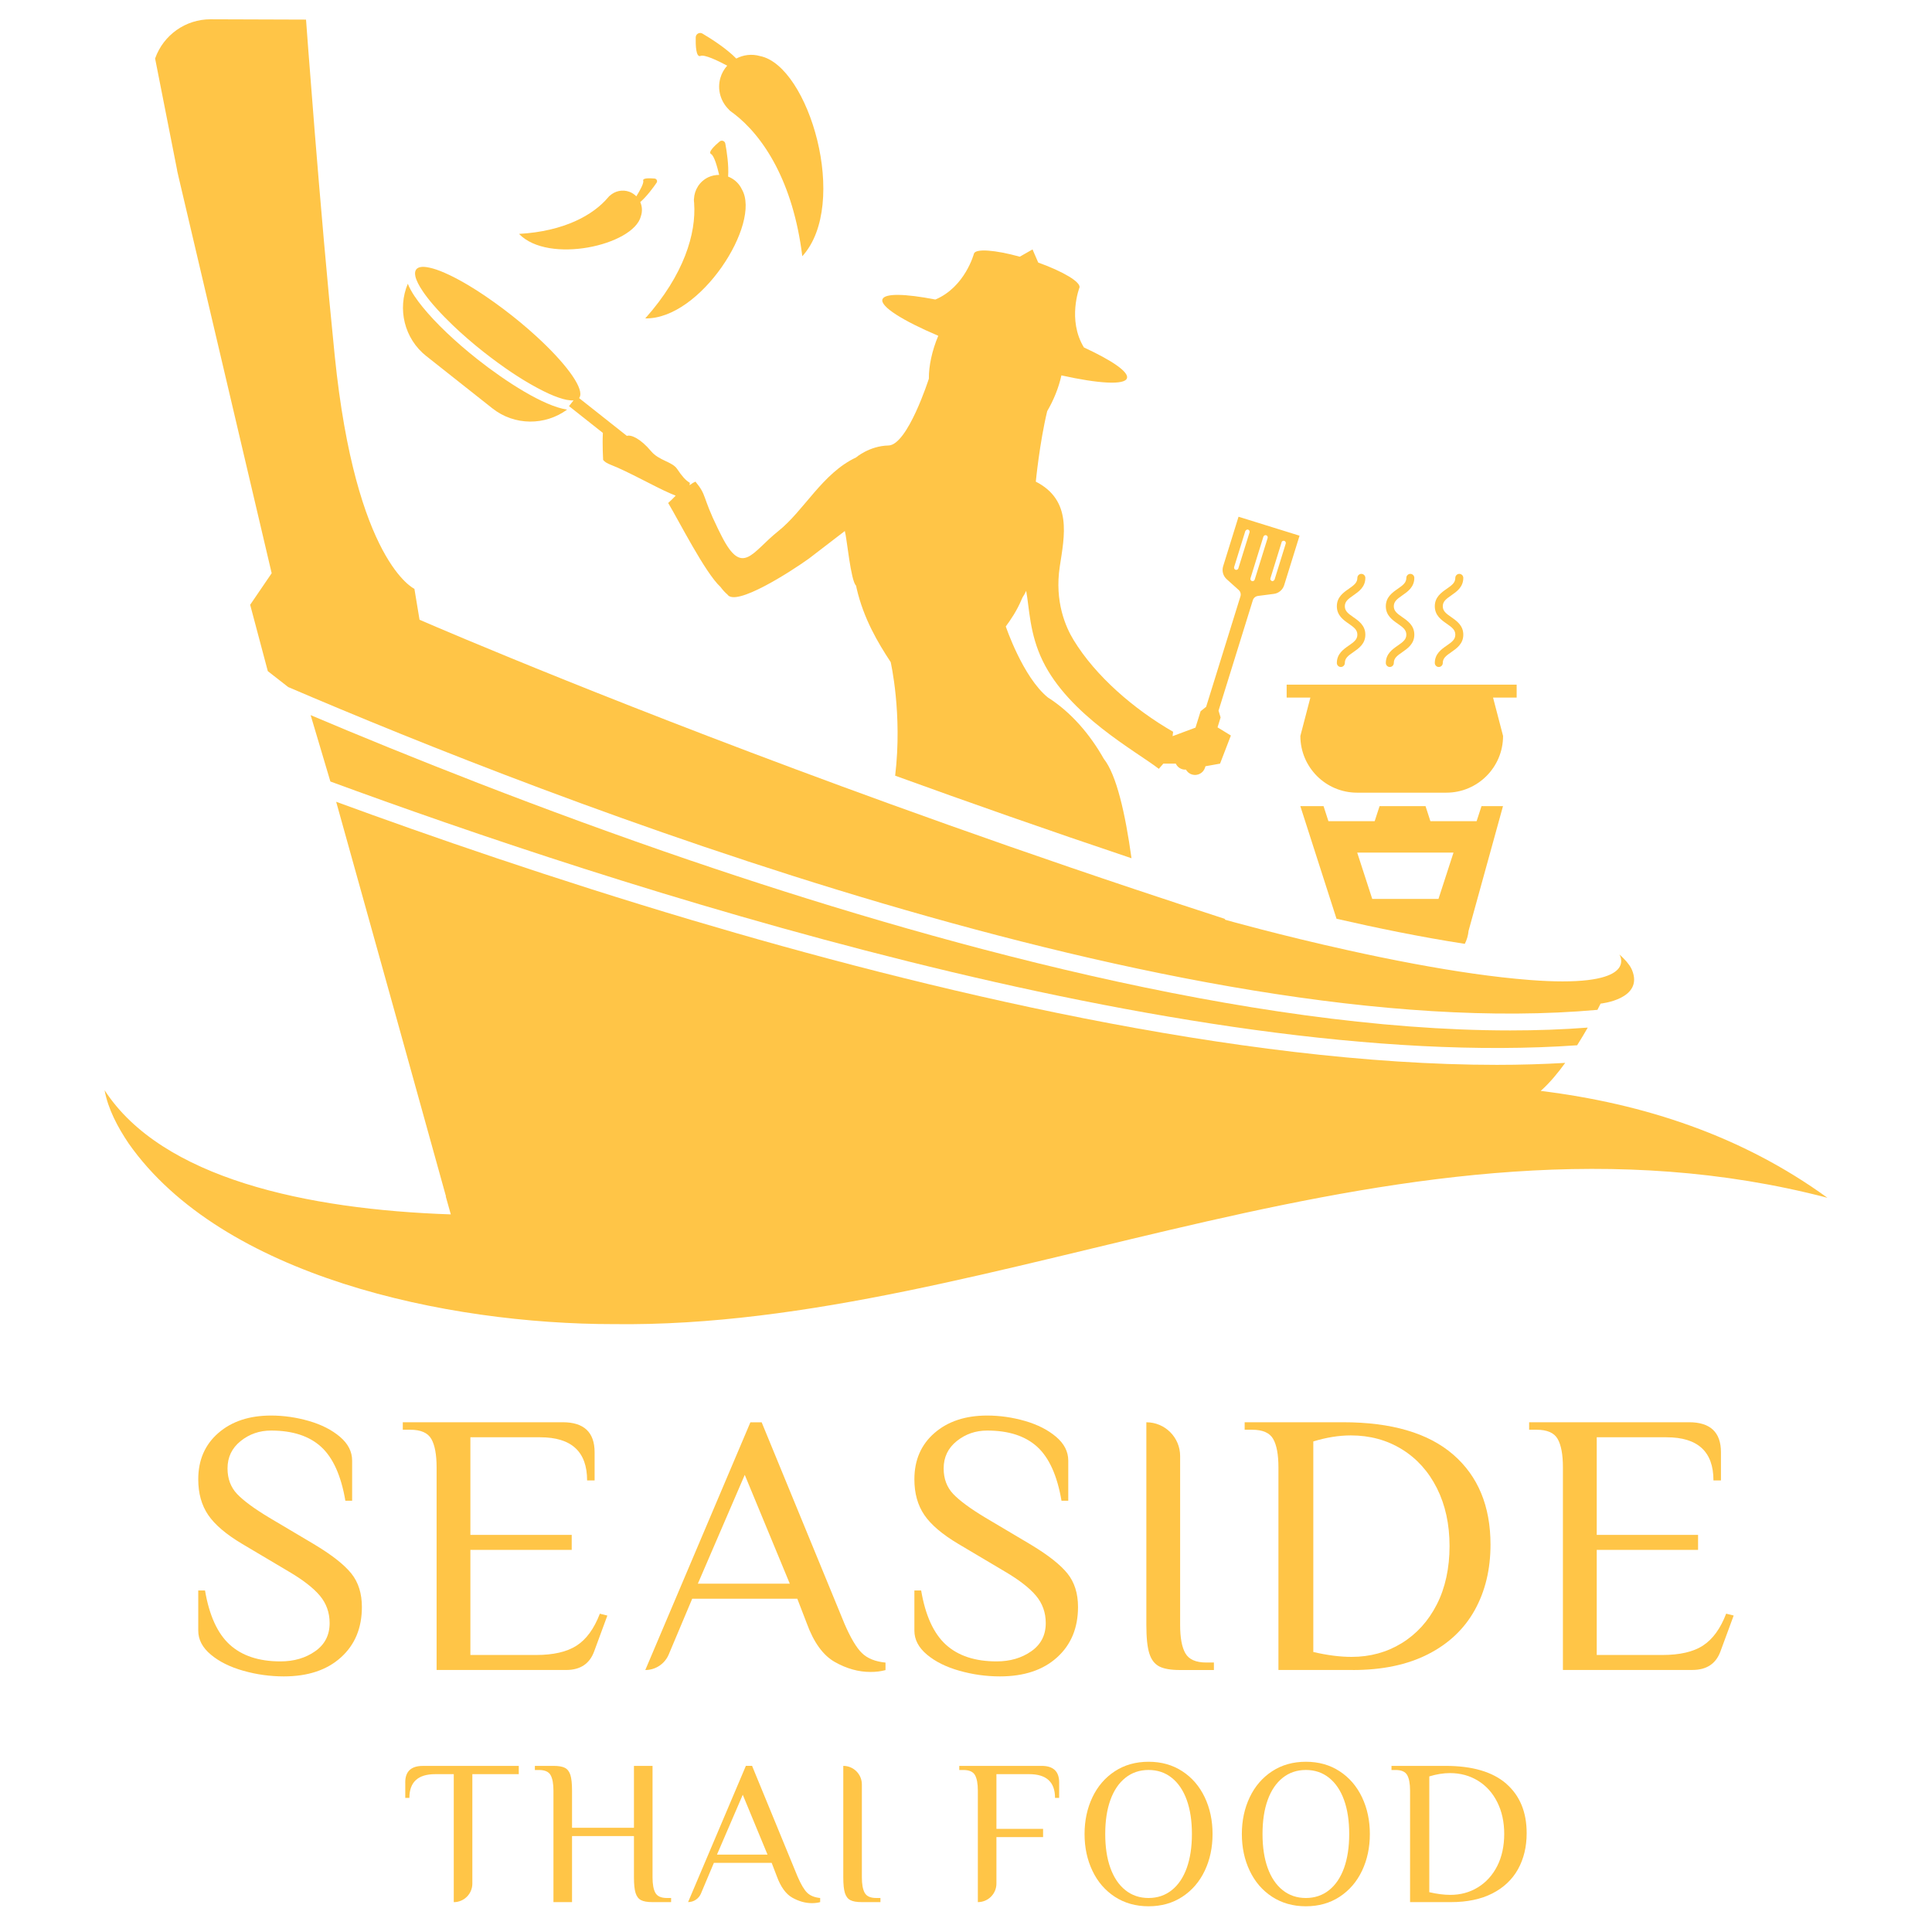 <?xml version="1.0" encoding="UTF-8"?>
<svg id="a" data-name="Layer 1" xmlns="http://www.w3.org/2000/svg" viewBox="0 0 600 600">
  <defs>
    <style>
      .b {
        fill: #ffc547;
      }
    </style>
  </defs>
  <g>
    <path class="b" d="M97.94,479.82l-14.34-8.51c-4.66-2.8-7.98-5.25-9.97-7.34-1.98-2.1-2.97-4.74-2.97-7.93,0-3.5,1.36-6.33,4.08-8.51,2.72-2.18,5.86-3.26,9.44-3.26,6.68,0,11.87,1.69,15.56,5.07,3.69,3.38,6.2,8.96,7.52,16.73h2.1v-12.47c0-2.8-1.27-5.26-3.79-7.4-2.53-2.14-5.73-3.77-9.62-4.9-3.89-1.12-7.81-1.69-11.77-1.69-6.76,0-12.22,1.81-16.37,5.42-4.16,3.61-6.24,8.41-6.24,14.39,0,4.35,1.03,8.04,3.09,11.07,2.06,3.03,5.58,6.02,10.55,8.98l14.34,8.51c4.51,2.64,7.77,5.17,9.79,7.58,2.02,2.41,3.03,5.25,3.03,8.51,0,3.73-1.49,6.64-4.49,8.74-2.99,2.1-6.58,3.15-10.78,3.15-6.69,0-11.93-1.73-15.74-5.19-3.81-3.46-6.37-9.07-7.69-16.84h-2.1v12.47c0,2.8,1.3,5.28,3.91,7.46,2.6,2.18,5.96,3.85,10.08,5.01,4.12,1.17,8.32,1.75,12.59,1.75,7.46,0,13.36-1.96,17.71-5.88,4.36-3.92,6.53-9.15,6.53-15.68,0-4.2-1.09-7.65-3.26-10.37-2.18-2.72-5.91-5.67-11.19-8.86Z"/>
    <path class="b" d="M133.96,446.89c1.08,1.91,1.63,4.84,1.63,8.8v62.94h40.21c4.43,0,7.34-1.94,8.74-5.83l4.08-11.07-2.33-.58c-1.79,4.66-4.2,7.97-7.22,9.91-3.03,1.95-7.23,2.91-12.59,2.91h-20.4v-32.64h31.47v-4.66h-31.47v-30.31h21.68c9.72,0,14.57,4.47,14.57,13.4h2.33v-8.74c0-6.22-3.31-9.33-9.91-9.33h-49.66v2.33h2.33c3.26,0,5.44,.95,6.53,2.86Z"/>
    <path class="b" d="M262.18,504.07l-25.64-62.36h-3.5l-32.64,76.93c3.18,0,6.05-1.9,7.28-4.83l7.29-17.31h32.64l2.92,7.58c2.17,5.99,5.09,10.01,8.74,12.07,3.65,2.06,7.34,3.09,11.07,3.09,1.7,0,3.26-.19,4.66-.58v-2.33c-3.19-.31-5.63-1.3-7.34-2.97-1.71-1.67-3.54-4.76-5.48-9.27Zm-45.46-12.24l14.57-33.8,13.99,33.8h-28.56Z"/>
    <path class="b" d="M320.34,479.82l-14.34-8.51c-4.66-2.8-7.98-5.25-9.97-7.34-1.98-2.1-2.97-4.74-2.97-7.93,0-3.5,1.36-6.33,4.08-8.51,2.72-2.18,5.86-3.26,9.44-3.26,6.68,0,11.87,1.69,15.56,5.07,3.69,3.38,6.2,8.96,7.52,16.73h2.1v-12.47c0-2.8-1.27-5.26-3.79-7.4-2.53-2.14-5.73-3.77-9.62-4.9-3.89-1.12-7.81-1.69-11.77-1.69-6.76,0-12.22,1.81-16.37,5.42-4.16,3.61-6.24,8.41-6.24,14.39,0,4.35,1.03,8.04,3.09,11.07,2.06,3.03,5.58,6.02,10.55,8.98l14.34,8.51c4.51,2.64,7.77,5.17,9.79,7.58,2.02,2.41,3.03,5.25,3.03,8.51,0,3.73-1.49,6.64-4.49,8.74-2.99,2.1-6.58,3.15-10.78,3.15-6.69,0-11.93-1.73-15.74-5.19-3.81-3.46-6.37-9.07-7.69-16.84h-2.1v12.47c0,2.8,1.3,5.28,3.91,7.46,2.6,2.18,5.96,3.85,10.08,5.01,4.12,1.17,8.32,1.75,12.59,1.75,7.46,0,13.36-1.96,17.71-5.88,4.35-3.92,6.53-9.15,6.53-15.68,0-4.2-1.09-7.65-3.26-10.37-2.18-2.72-5.91-5.67-11.19-8.86Z"/>
    <path class="b" d="M368.13,513.45c-1.09-1.9-1.63-4.84-1.63-8.8v-52.46c0-5.79-4.7-10.49-10.49-10.49v62.95c0,3.96,.31,6.92,.93,8.86,.62,1.95,1.65,3.28,3.09,4.02,1.44,.74,3.59,1.11,6.47,1.11h10.49v-2.33h-2.33c-3.26,0-5.44-.95-6.52-2.86Z"/>
    <path class="b" d="M420.11,518.64c9.17,0,16.96-1.63,23.37-4.9,6.41-3.26,11.24-7.83,14.51-13.7,3.26-5.87,4.9-12.65,4.9-20.34,0-11.97-3.87-21.29-11.6-27.98-7.73-6.68-19.14-10.03-34.21-10.03h-30.54v2.33h2.33c3.26,0,5.44,.95,6.53,2.86,1.08,1.91,1.63,4.84,1.63,8.8v62.94h23.08Zm-12.24-70.99c4.04-1.24,7.93-1.87,11.65-1.87,5.9,0,11.19,1.44,15.85,4.31,4.66,2.87,8.29,6.92,10.9,12.12,2.6,5.21,3.9,11.19,3.9,17.95s-1.32,12.96-3.96,18.13c-2.64,5.17-6.28,9.17-10.9,12.01-4.63,2.84-9.81,4.26-15.56,4.26-3.58,0-7.54-.5-11.89-1.52v-65.39Z"/>
    <path class="b" d="M528.87,511.06c-3.03,1.95-7.23,2.91-12.59,2.91h-20.4v-32.64h31.47v-4.66h-31.47v-30.31h21.68c9.72,0,14.57,4.47,14.57,13.4h2.33v-8.74c0-6.22-3.31-9.33-9.91-9.33h-49.66v2.33h2.33c3.26,0,5.44,.95,6.53,2.86,1.08,1.91,1.63,4.84,1.63,8.8v62.94h40.21c4.43,0,7.34-1.94,8.74-5.83l4.08-11.07-2.33-.58c-1.79,4.66-4.2,7.97-7.22,9.91Z"/>
  </g>
  <g>
    <g>
      <path class="b" d="M125.86,553.54v4.81h1.28c0-4.91,2.67-7.37,8.01-7.37h5.77v39.75c3.19,0,5.77-2.58,5.77-5.77v-33.98h14.42v-2.56h-29.81c-3.63,0-5.45,1.71-5.45,5.13Z"/>
      <path class="b" d="M203.55,587.87c-.6-1.05-.9-2.66-.9-4.84v-34.62h-5.77v19.23h-19.23v-11.54c0-2.18-.17-3.8-.51-4.87-.34-1.07-.91-1.8-1.7-2.21-.79-.41-1.98-.61-3.56-.61h-5.77v1.28h1.28c1.79,0,2.99,.52,3.59,1.57,.6,1.05,.9,2.66,.9,4.84v34.62h5.77v-20.51h19.23v12.82c0,2.18,.17,3.8,.51,4.87,.34,1.07,.91,1.81,1.7,2.21,.79,.41,1.98,.61,3.56,.61h5.77v-1.28h-1.28c-1.79,0-2.99-.52-3.59-1.57Z"/>
      <path class="b" d="M247.66,582.7l-14.1-34.3h-1.92l-17.95,42.31c1.75,0,3.33-1.05,4-2.66l4.01-9.52h17.95l1.6,4.17c1.2,3.29,2.8,5.5,4.81,6.64,2.01,1.13,4.04,1.7,6.09,1.7,.94,0,1.79-.11,2.56-.32v-1.28c-1.75-.17-3.1-.72-4.04-1.64-.94-.92-1.95-2.62-3.01-5.1Zm-25-6.73l8.01-18.59,7.69,18.59h-15.71Z"/>
      <path class="b" d="M268.56,587.87c-.6-1.05-.9-2.66-.9-4.84v-28.85c0-3.19-2.58-5.77-5.77-5.77v34.62c0,2.18,.17,3.8,.51,4.87,.34,1.07,.91,1.81,1.7,2.21,.79,.41,1.98,.61,3.56,.61h5.77v-1.28h-1.28c-1.79,0-2.99-.52-3.59-1.57Z"/>
    </g>
    <g>
      <path class="b" d="M323.49,548.41h-25.58v1.28h1.28c1.79,0,2.99,.52,3.59,1.57,.6,1.05,.9,2.66,.9,4.84v34.62c3.19,0,5.77-2.58,5.77-5.77v-14.42h14.49v-2.56h-14.49v-16.99h10.19c5.34,0,8.01,2.46,8.01,7.37h1.28v-4.81c0-3.42-1.82-5.13-5.45-5.13Z"/>
      <path class="b" d="M367.18,550.08c-3.01-1.97-6.51-2.95-10.48-2.95s-7.47,.98-10.48,2.95c-3.01,1.97-5.33,4.66-6.96,8.08-1.62,3.42-2.44,7.22-2.44,11.41s.81,7.99,2.44,11.41c1.62,3.42,3.94,6.11,6.96,8.08,3.01,1.96,6.51,2.95,10.48,2.95s7.47-.98,10.48-2.95c3.01-1.97,5.33-4.66,6.96-8.08,1.62-3.42,2.43-7.22,2.43-11.41s-.81-7.99-2.43-11.41c-1.63-3.42-3.94-6.11-6.96-8.08Zm1.38,30.03c-1.07,2.97-2.62,5.27-4.65,6.89-2.03,1.62-4.44,2.44-7.21,2.44s-5.18-.81-7.21-2.44c-2.03-1.62-3.58-3.92-4.65-6.89-1.07-2.97-1.6-6.48-1.6-10.55s.53-7.58,1.6-10.55c1.07-2.97,2.62-5.27,4.65-6.89,2.03-1.62,4.43-2.44,7.21-2.44s5.18,.81,7.21,2.44c2.03,1.62,3.58,3.92,4.65,6.89,1.07,2.97,1.6,6.49,1.6,10.55s-.54,7.58-1.6,10.55Z"/>
      <path class="b" d="M416.03,550.08c-3.01-1.97-6.51-2.95-10.48-2.95s-7.47,.98-10.48,2.95c-3.01,1.97-5.33,4.66-6.96,8.08-1.62,3.42-2.44,7.22-2.44,11.41s.81,7.99,2.44,11.41c1.62,3.42,3.94,6.11,6.96,8.08,3.01,1.96,6.51,2.95,10.48,2.95s7.47-.98,10.48-2.95c3.01-1.97,5.33-4.66,6.96-8.08,1.62-3.42,2.43-7.22,2.43-11.41s-.81-7.99-2.43-11.41c-1.63-3.42-3.94-6.11-6.96-8.08Zm1.38,30.03c-1.07,2.97-2.62,5.27-4.65,6.89-2.03,1.62-4.44,2.44-7.21,2.44s-5.18-.81-7.21-2.44c-2.03-1.62-3.58-3.92-4.65-6.89-1.07-2.97-1.6-6.48-1.6-10.55s.53-7.58,1.6-10.55c1.07-2.97,2.62-5.27,4.65-6.89,2.03-1.62,4.43-2.44,7.21-2.44s5.18,.81,7.21,2.44c2.03,1.62,3.58,3.92,4.65,6.89,1.07,2.97,1.6,6.49,1.6,10.55s-.54,7.58-1.6,10.55Z"/>
      <path class="b" d="M467.76,553.92c-4.25-3.67-10.52-5.51-18.82-5.51h-16.8v1.28h1.28c1.79,0,2.99,.52,3.59,1.57,.6,1.05,.9,2.66,.9,4.84v34.62h12.69c5.04,0,9.33-.9,12.85-2.69,3.52-1.8,6.18-4.3,7.98-7.53,1.79-3.23,2.69-6.96,2.69-11.19,0-6.58-2.13-11.71-6.38-15.39Zm-2.79,25.61c-1.45,2.84-3.45,5.04-5.99,6.6-2.54,1.56-5.4,2.34-8.56,2.34-1.97,0-4.15-.28-6.54-.83v-35.96c2.22-.68,4.36-1.03,6.41-1.03,3.25,0,6.15,.79,8.72,2.37,2.56,1.58,4.56,3.8,5.99,6.67,1.43,2.86,2.15,6.15,2.15,9.87s-.73,7.13-2.18,9.97Z"/>
    </g>
  </g>
  <g>
    <path class="b" d="M215.57,63.12c.67,9.32-3.09,22.2-15.18,35.76,17.19,.34,36.14-29.51,30.01-40.07-.89-1.9-2.46-3.27-4.28-3.97,.26-3.46-.42-7.86-.87-10.26-.15-.82-1.13-1.17-1.77-.63-1.55,1.3-3.7,3.34-2.65,3.89,.95,.51,1.91,3.89,2.51,6.48-1.13,0-2.27,.21-3.36,.72-2.72,1.28-4.33,3.93-4.46,6.74,0,.08-.03,.14-.03,.22,0,.05,0,.11,.01,.16,0,.32,.04,.64,.08,.96Z"/>
    <path class="b" d="M217.55,17.36c1.28-.48,5.31,1.44,8.29,3.03-.95,1.07-1.7,2.34-2.12,3.81-1.06,3.67,.13,7.42,2.7,9.89,.07,.07,.11,.15,.18,.22,.05,.04,.11,.08,.16,.12,.31,.27,.64,.5,.98,.73,9.45,7.16,18.61,21.52,21.42,44.41,14.71-16.12,2.07-59.17-13.13-62.16-2.56-.74-5.18-.38-7.37,.77-3.09-3.15-7.85-6.18-10.51-7.75-.91-.54-2.06,.1-2.09,1.16-.06,2.57,.09,6.32,1.5,5.79Z"/>
    <path class="b" d="M199.01,67.2c.54-1.51,.43-3.09-.17-4.45,2.01-1.73,4.02-4.47,5.07-6,.36-.53,.02-1.24-.62-1.3-1.54-.14-3.8-.2-3.53,.67,.24,.79-1.07,3.13-2.14,4.85-.61-.61-1.34-1.11-2.2-1.42-2.16-.78-4.46-.22-6.04,1.23-.04,.04-.09,.06-.14,.1-.03,.04-.07,.08-.11,.12-.09,.09-.18,.19-.26,.29-4.61,5.48-13.63,10.55-27.68,11.35,9.09,9.46,35.43,3.58,37.83-5.43Z"/>
    <path class="b" d="M132.41,110.6l20.48,16.2c6.92,5.48,16.44,5.39,23.23,.41-7.24-1.07-19.02-8.66-27.84-15.63-6.92-5.47-12.97-11.23-17.03-16.23-1.71-2.11-3.61-4.7-4.6-7.23-3.27,7.75-1.15,17.02,5.76,22.49Z"/>
    <path class="b" d="M370.73,227.83l.57-1.87h0s-7.14,2.66-7.14,2.66c.06-.44,.11-.89,.16-1.36-12.14-6.99-24.06-17.25-30.92-28.52-2.42-3.97-5.95-11.88-4.27-22.84,1.44-9.44,3.91-20.51-7.45-26.32,0,0,1.16-12.02,3.54-21.9,1.98-3.37,3.55-7.2,4.41-11.1,11.51,2.56,19.65,3.07,20.36,.88h0c.62-1.94-4.67-5.54-13.37-9.56-5.23-8.58-1.39-18.57-1.39-18.57h0c.54-1.68-5.03-5.01-12.8-7.79l-1.77-4.08-3.96,2.26c-7.61-2.11-13.7-2.58-14.23-.96,0,0-2.72,10.36-11.98,14.26-9.41-1.83-15.81-1.99-16.44-.05-.72,2.22,6.31,6.62,17.34,11.31-1.94,4.57-2.97,9.42-2.92,13.32,0,0-6.59,20.62-12.54,20.75-5.95,.13-10.08,3.72-10.08,3.72-10.45,4.91-16.08,16.44-24.2,22.92-8.13,6.48-11.06,14.23-17.52,1.54-.43-.84-.82-1.62-1.18-2.36-5.02-10.29-3.34-10.2-6.97-14.6-.3,.13-.56,.29-.84,.43l-.98,.69,.08-.75c-1.31-.75-2.47-2.09-3.93-4.28-1.55-2.33-5.61-2.55-8.12-5.55-3.32-3.96-6.22-5.17-7.51-4.75l-14.83-11.73c.15-.19,.26-.42,.32-.68,.75-3.07-4.81-10.48-13.7-18.6-1.54-1.41-3.18-2.83-4.9-4.26-.84-.69-1.69-1.38-2.56-2.07-1.78-1.41-3.54-2.73-5.27-3.97-1.06-.76-2.1-1.48-3.12-2.18-1.71-1.15-3.38-2.23-4.98-3.18-2.07-1.24-4.02-2.3-5.82-3.17-.6-.29-1.18-.56-1.74-.8-1.81-.79-3.4-1.33-4.75-1.61-1.15-.25-2.13-.31-2.85-.15-.52,.12-.92,.34-1.19,.68-.31,.39-.43,.91-.38,1.54,.01,.2,.05,.41,.09,.63,.28,1.26,1.1,2.89,2.37,4.75,.85,1.25,1.89,2.6,3.13,4.04,.44,.51,.9,1.04,1.39,1.57,.7,.78,1.46,1.57,2.25,2.38,.79,.81,1.63,1.64,2.5,2.47,.7,.67,1.43,1.35,2.17,2.03,1.5,1.36,3.09,2.74,4.76,4.13,.84,.69,1.69,1.38,2.56,2.07,.77,.61,1.53,1.2,2.29,1.77,.2,.15,.39,.29,.58,.43,.56,.42,1.11,.84,1.67,1.24,.3,.22,.6,.43,.9,.64,.44,.31,.88,.63,1.31,.94,.35,.25,.7,.48,1.05,.72,.37,.26,.75,.51,1.12,.76,.39,.26,.77,.51,1.16,.76,.32,.2,.63,.41,.95,.61,.42,.27,.84,.52,1.25,.78,.26,.16,.53,.33,.79,.48,.44,.27,.88,.52,1.31,.77,.22,.13,.44,.26,.66,.38,.46,.26,.91,.51,1.36,.75,.17,.09,.35,.19,.51,.28,.47,.25,.94,.49,1.39,.72,.13,.07,.26,.13,.39,.2,.48,.24,.95,.46,1.4,.67,.09,.04,.19,.09,.28,.13,.48,.21,.94,.41,1.38,.59,.07,.03,.13,.06,.2,.08,.46,.19,.91,.35,1.34,.5,.04,.01,.08,.03,.12,.04,.44,.15,.87,.29,1.28,.4,.02,0,.04,.01,.07,.02,.42,.11,.81,.21,1.19,.28,.01,0,.02,0,.03,0,.38,.07,.74,.12,1.07,.14,0,0,0,0,0,0,.34,.02,.65,.03,.94,0l-1.41,1.79,10.52,8.32c-.2,3.55,.08,8.43,.08,8.43l.13,.05c.2,.4,1.01,.95,2.33,1.46,5.2,2,13.82,6.9,18.36,8.83,.61,.26,1.18,.5,1.71,.72-1.96,1.93-.57,.68-2.33,2.27,3.35,5.59,11.47,21.67,16.22,26.05,.7,.93,1.42,1.74,2.18,2.38,2.54,3.89,19.58-7.04,25.36-11.2l11.1-8.52c.64,2.18,1.83,15.49,3.49,16.96,.07,.31,.13,.63,.2,.94,2.17,9.32,6.53,16.7,10.55,22.8,0,0,3.7,16.03,1.39,35.28,22.6,8.2,47.22,16.85,73.4,25.64-1.93-13.96-4.68-25.98-8.61-30.89-4.27-7.57-10.15-14.47-17.37-19.05-7.78-6.33-13.06-22.05-13.06-22.05,1.55-2.12,3.35-4.7,4.93-8.41,.1-.22,.2-.44,.3-.66,.43-.62,.79-1.28,1.1-1.98,1.01,5.36,1.01,13.26,5.13,21.74,8.17,16.81,28.79,27.94,36.07,33.53,.29-.35,.9-1.05,1.39-1.61h3.88c.54,1.19,1.78,1.95,3.15,1.86,.39,.7,1.04,1.26,1.86,1.51,1.71,.53,3.53-.43,4.07-2.14l.13-.42,4.53-.81,3.36-8.73-4.14-2.54h0s.95-3.07,.95-3.07l-.64-2.11,10.65-34.29c.22-.72,.84-1.24,1.59-1.34l4.94-.64c1.5-.19,2.75-1.25,3.2-2.69l4.78-15.38-18.95-5.89-4.78,15.38c-.45,1.45-.01,3.02,1.11,4.03l3.71,3.33c.56,.5,.78,1.28,.55,2l-10.65,34.29-1.72,1.38-1.56,5.01-.57,1.87m27.26-59.35c.06-.18,.18-.32,.34-.4,.16-.08,.34-.1,.52-.05,.18,.06,.32,.18,.4,.34,.08,.16,.1,.34,.05,.52l-3.47,11.17c-.02,.07-.09,.11-.14,.17-.05,.05-.08,.12-.14,.17-.17,.12-.36,.18-.57,.12,0,0,0,0,0,0-.06-.02-.09-.07-.13-.11-.04-.04-.09-.07-.13-.11-.04-.04-.11-.06-.13-.11-.08-.15-.1-.34-.05-.52l3.47-11.17Zm-5.62-1.74c.06-.18,.18-.32,.34-.4,.16-.08,.34-.1,.52-.05,.18,.06,.32,.18,.4,.34,.08,.16,.1,.34,.05,.52l-2.01,6.46-2.01,6.46c-.06,.18-.18,.32-.34,.4-.15,.08-.34,.1-.52,.05-.36-.11-.56-.5-.45-.86l4.01-12.92Zm-7.78,9.83c-.06,.18-.18,.32-.34,.4-.16,.08-.34,.1-.52,.05-.36-.11-.56-.5-.45-.86l3.47-11.17c.03-.09,.11-.13,.17-.2,.17-.2,.42-.33,.69-.25,.36,.11,.56,.5,.45,.86l-3.47,11.17Z"/>
    <path class="b" d="M458.59,255.02h-14.37l-1.51-4.67h-14.27l-1.52,4.67h-14.37l-1.51-4.67h-7.21l11.24,34.98c12.08,2.77,26.19,5.69,39.84,7.79,.62-1.22,1.03-2.58,1.16-4.02l10.7-38.75h-6.67l-1.52,4.67Zm-11.85,24.15h-20.58l-4.67-14.39h29.91l-4.67,14.39Z"/>
    <path class="b" d="M399.57,216.64h7.38l-3.11,11.91c0,9.73,7.89,17.62,17.62,17.62h27.71c9.73,0,17.62-7.89,17.62-17.62l-3.11-11.91h7.33v-4.01h-71.43v4.01Z"/>
    <path class="b" d="M418.89,200.48c-1.66,1.15-3.72,2.57-3.72,5.42,0,.68,.56,1.24,1.24,1.24s1.24-.56,1.24-1.24c0-1.48,1.01-2.25,2.65-3.38,1.66-1.15,3.72-2.57,3.72-5.42s-2.06-4.28-3.72-5.43c-1.64-1.14-2.65-1.91-2.65-3.39s1.01-2.25,2.65-3.39c1.66-1.15,3.72-2.57,3.72-5.43,0-.68-.56-1.24-1.24-1.24s-1.24,.56-1.24,1.24c0,1.48-1.01,2.25-2.65,3.39-1.66,1.15-3.72,2.57-3.72,5.43s2.06,4.28,3.72,5.43c1.64,1.14,2.65,1.91,2.65,3.39s-1.01,2.25-2.65,3.38Z"/>
    <path class="b" d="M434.1,200.48c-1.66,1.15-3.72,2.57-3.72,5.42,0,.68,.56,1.24,1.24,1.24s1.24-.56,1.24-1.24c0-1.48,1.01-2.25,2.65-3.38,1.66-1.15,3.72-2.57,3.72-5.42s-2.06-4.28-3.72-5.43c-1.64-1.14-2.65-1.91-2.65-3.39s1.01-2.25,2.65-3.39c1.66-1.15,3.72-2.57,3.72-5.43,0-.68-.56-1.24-1.24-1.24s-1.24,.56-1.24,1.24c0,1.48-1.01,2.25-2.65,3.39-1.66,1.15-3.72,2.57-3.72,5.43s2.06,4.28,3.72,5.43c1.64,1.14,2.65,1.91,2.65,3.39s-1.01,2.25-2.65,3.38Z"/>
    <path class="b" d="M449.31,200.48c-1.66,1.15-3.72,2.57-3.72,5.42,0,.68,.56,1.24,1.24,1.24s1.24-.56,1.24-1.24c0-1.48,1.01-2.25,2.65-3.38,1.66-1.15,3.72-2.57,3.72-5.42s-2.06-4.28-3.72-5.43c-1.64-1.14-2.65-1.91-2.65-3.39s1.01-2.25,2.65-3.39c1.66-1.15,3.72-2.57,3.72-5.43,0-.68-.56-1.24-1.24-1.24s-1.24,.56-1.24,1.24c0,1.48-1.01,2.25-2.65,3.39-1.66,1.15-3.72,2.57-3.72,5.43s2.06,4.28,3.72,5.43c1.64,1.14,2.65,1.91,2.65,3.39s-1.01,2.25-2.65,3.38Z"/>
    <path class="b" d="M214.66,267.31c-47.11-16.06-88.93-32.83-118.19-45.22l6.13,20.61c84.66,31.15,264.79,90.53,387.19,81.92,1.23-1.94,2.34-3.81,3.3-5.49-7.81,.6-15.85,.88-24.08,.88-81.41,0-181.07-27.72-254.36-52.71Z"/>
    <path class="b" d="M54.99,52.89s.4,1.77,.4,1.77l28.98,123.36-6.68,9.8,5.48,20.61,6.33,4.94c78.91,33.83,277.52,111.82,406.6,100.25,.48-.94,.75-1.49,.75-1.49,.03-.07,.07-.14,.1-.19,.08-.17,.13-.26,.13-.26,0,0,13.5-1.36,9.75-10.45-.06-.16-.14-.31-.22-.47-.7-1.37-1.99-2.84-3.68-4.34,.27,.47,1.05,2.11,.08,3.82-1.26,2.22-5.5,4.54-17.71,4.54-2.9,0-6.25-.13-10.12-.43-11.27-.86-23.86-2.77-36.1-5.05-6.95-1.3-13.78-2.71-20.18-4.13-21.62-4.77-38.39-9.53-38.39-9.53l-.2-.3c-9.42-3.05-18.67-6.1-27.74-9.13-27.15-9.07-52.66-18.02-76.05-26.49-82.3-29.81-138.27-53.8-146.23-57.25-1.04-6.17-1.59-9.6-1.59-9.6,0,0-18.22-8.26-24.74-72.32-4.64-45.59-8.92-104.46-8.92-104.46l-29.63-.1h-.06c-7.69,0-14.56,4.84-17.15,12.09-.02,0-.04,0-.05,0l6.88,34.89c-.02-.07-.03-.09-.03-.09Z"/>
    <path class="b" d="M567.52,371.98c-26.57-19.28-56.94-29.22-89.04-33.19,.07-.06,.13-.11,.2-.18,2.57-2.3,5.1-5.33,7.41-8.52-6.93,.4-14.01,.61-21.24,.61-80.59,0-178.08-23.55-250.09-44.98-43.06-12.81-81.69-26.2-110.36-36.72,12.16,43.58,27.27,97.81,34.11,122.58-.03-.02-.06-.04-.09-.07l1.58,5.63c-44.8-1.52-89.73-11.19-107.52-38.56,1.09,5.87,4.04,11.42,7.46,16.51,29.02,41.37,98.81,56.13,150.67,56.13,119.66,1.54,245.63-73.5,376.91-39.24Z"/>
  </g>
</svg>